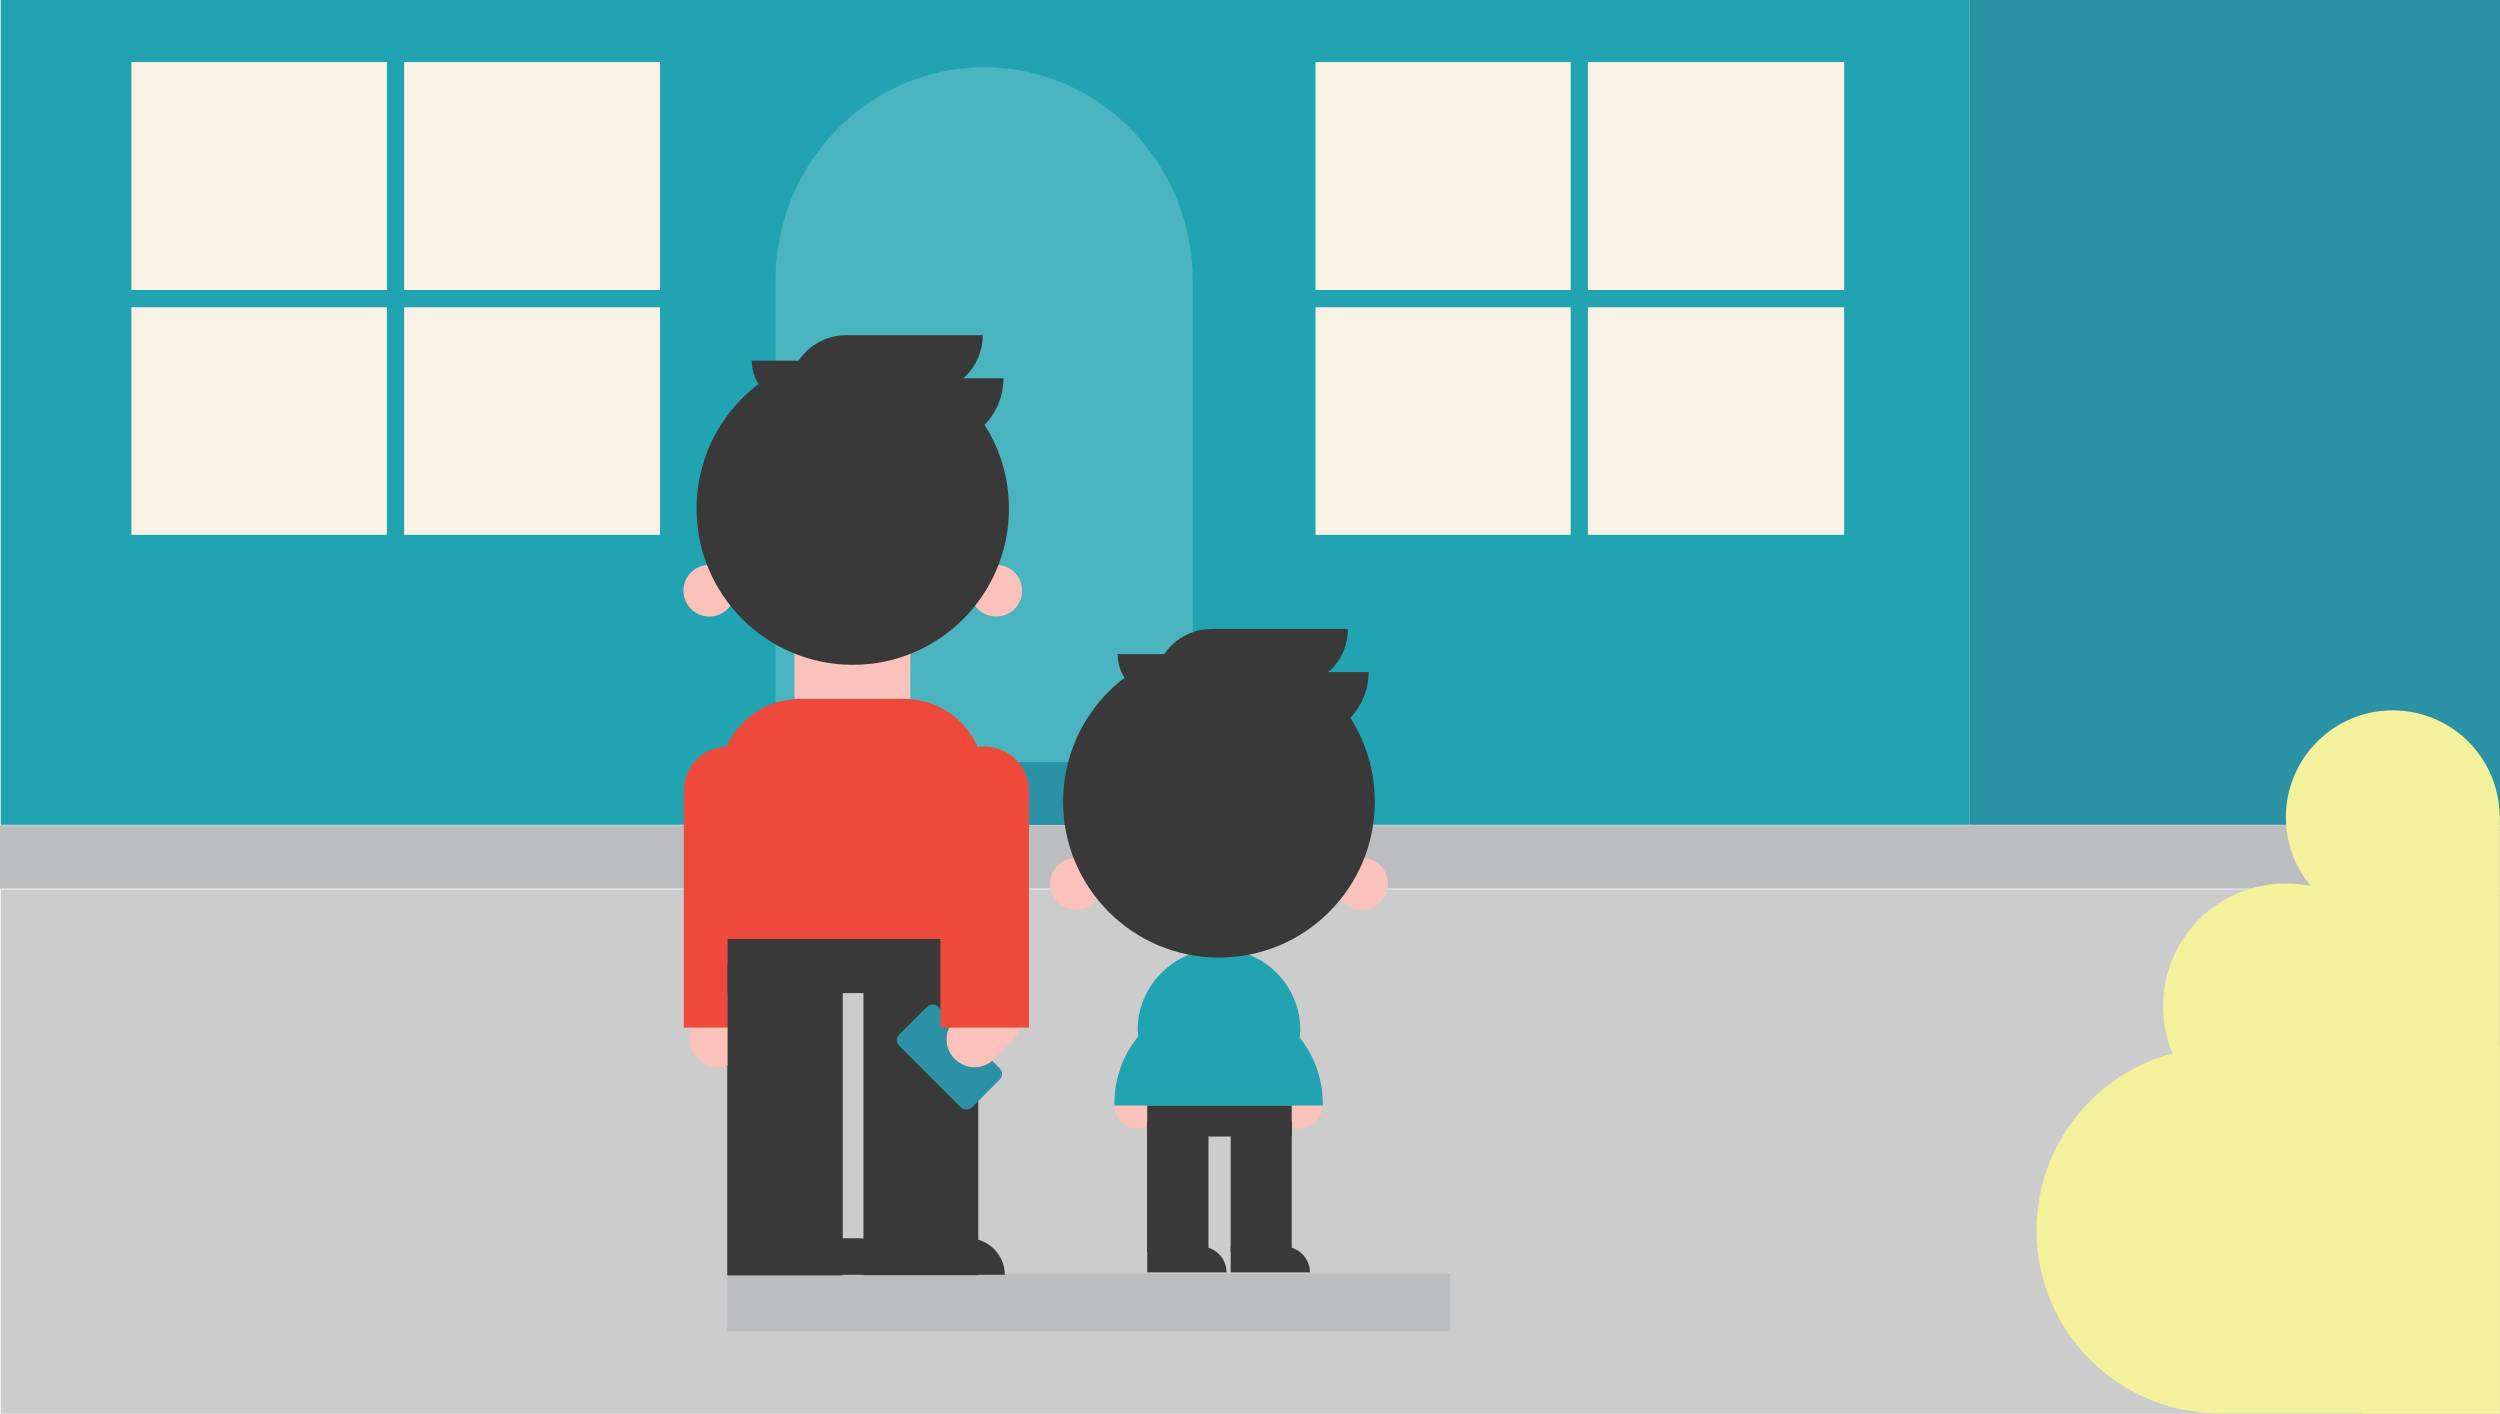 <?xml version="1.0" encoding="UTF-8"?>
<svg enable-background="new 0 0 725 410" version="1.1" viewBox="0 0 725 410" xml:space="preserve" xmlns="http://www.w3.org/2000/svg">
<style type="text/css">
	.st0{display:none;}
	.st1{display:inline;fill:#E2DF1F;}
	.st2{display:inline;fill:#E9E747;}
	.st3{display:inline;fill:#EEED83;}
	.st4{display:inline;fill:#F6F5C2;}
	.st5{display:inline;fill:#D9D623;}
	.st6{display:inline;fill:#23A2B1;}
	.st7{display:inline;fill:#57B9C3;}
	.st8{display:inline;fill:#8ECDD6;}
	.st9{display:inline;fill:#2C91A3;}
	.st10{display:inline;fill:#1A7389;}
	.st11{display:inline;fill:#E42627;}
	.st12{display:inline;fill:#AE1F24;}
	.st13{display:inline;fill:#9F1F22;}
	.st14{display:inline;fill:#C54443;}
	.st15{display:inline;fill:#D78281;}
	.st16{display:inline;fill:#E8BFBD;}
	.st17{display:inline;fill:#F15849;}
	.st18{display:inline;fill:#F58E85;}
	.st19{display:inline;fill:#FAC5C1;}
	.st20{display:inline;fill:#3A393A;}
	.st21{display:inline;fill:#8E9090;}
	.st22{display:inline;fill:#C0BEBE;}
	.st23{display:inline;fill:#E9E8E7;}
	.st24{display:inline;fill:#F5F5F5;}
	.st25{display:inline;fill:#424242;}
	.st26{display:inline;fill:#C7E8EB;}
	.st27{display:inline;fill:#B85752;}
	.st28{display:inline;fill:#CF6E6B;}
	.st29{display:inline;fill:#E1978C;}
	.st30{display:inline;fill:#F3ADA7;}
	.st31{fill:#CCCCCC;}
	.st32{fill:#21A3B2;}
	.st33{fill:#4AB5C1;}
	.st34{fill:#F9F2E5;}
	.st35{fill:none;stroke:#21A3B2;stroke-width:5;stroke-miterlimit:10;}
	.st36{fill:#2B91A4;}
	.st37{fill:#BCBDBE;}
	.st38{fill:#F3F19C;}
	.st39{fill:#FAC2BA;}
	.st40{fill:#3A393A;}
	.st41{fill:#414141;}
	.st42{fill:#010101;}
	.st43{fill:#EE4A3C;}
</style>
<g class="st0">
	<rect class="st1" x="-150.4" y="166.8" width="9.5" height="9.5"/>
	<rect class="st2" x="-150.9" y="179.9" width="10.5" height="10.5"/>
	<rect class="st3" x="-150.9" y="191.2" width="10.5" height="10.5"/>
	<rect class="st4" x="-150.9" y="205.5" width="10.5" height="10.5"/>
	<rect class="st5" x="-150.4" y="153.2" width="9.5" height="9.5"/>
	<rect class="st6" x="-134.5" y="166.8" width="9.5" height="9.5"/>
	<rect class="st7" x="-134.5" y="180.4" width="9.5" height="9.5"/>
	<rect class="st8" x="-134.5" y="191.2" width="9.5" height="9.5"/>
	<rect class="st9" x="-134.5" y="153.2" width="9.5" height="9.5"/>
	<rect class="st10" x="-134.5" y="142.3" width="9.5" height="9.5"/>
	<rect class="st11" x="-117.5" y="166.8" width="9.5" height="9.5"/>
	<rect class="st12" x="-117.5" y="153.2" width="9.5" height="9.5"/>
	<rect class="st13" x="-117.5" y="142.3" width="9.5" height="9.5"/>
	<rect class="st14" x="-117.5" y="128.7" width="9.5" height="9.5"/>
	<rect class="st15" x="-117.5" y="117" width="9.5" height="9.5"/>
	<rect class="st16" x="-117.5" y="106.1" width="9.5" height="9.5"/>
	<rect class="st17" x="-117.5" y="180.4" width="9.5" height="9.5"/>
	<rect class="st18" x="-117.5" y="191.2" width="9.5" height="9.5"/>
	<rect class="st19" x="-117.5" y="206" width="9.5" height="9.5"/>
	<rect class="st20" x="-100.4" y="166.8" width="9.5" height="9.5"/>
	<rect class="st21" x="-100.4" y="180.4" width="9.5" height="9.5"/>
	<rect class="st22" x="-100.4" y="191.2" width="9.5" height="9.5"/>
	<rect class="st23" x="-100.4" y="205.5" width="9.5" height="9.5"/>
	<rect class="st24" x="-100.4" y="216.4" width="9.5" height="9.5"/>
	<rect class="st25" x="-100.4" y="153.2" width="9.5" height="9.5"/>
	<rect class="st26" x="-134.5" y="206" width="9.5" height="9.5"/>
	<rect class="st1" x="-150.4" y="166.8" width="9.5" height="9.5"/>
	<rect class="st2" x="-150.9" y="179.9" width="10.5" height="10.5"/>
	<rect class="st3" x="-150.9" y="191.2" width="10.5" height="10.5"/>
	<rect class="st4" x="-150.9" y="205.5" width="10.5" height="10.5"/>
	<rect class="st5" x="-150.4" y="153.2" width="9.5" height="9.5"/>
	<rect class="st6" x="-134.5" y="166.8" width="9.5" height="9.5"/>
	<rect class="st7" x="-134.5" y="180.4" width="9.5" height="9.5"/>
	<rect class="st8" x="-134.5" y="191.2" width="9.5" height="9.5"/>
	<rect class="st9" x="-134.5" y="153.2" width="9.5" height="9.5"/>
	<rect class="st10" x="-134.5" y="142.3" width="9.5" height="9.5"/>
	<rect class="st11" x="-117.5" y="166.8" width="9.5" height="9.5"/>
	<rect class="st12" x="-117.5" y="153.2" width="9.5" height="9.5"/>
	<rect class="st13" x="-117.5" y="142.3" width="9.5" height="9.5"/>
	<rect class="st14" x="-117.5" y="128.7" width="9.5" height="9.5"/>
	<rect class="st15" x="-117.5" y="117" width="9.5" height="9.5"/>
	<rect class="st16" x="-117.5" y="106.1" width="9.5" height="9.5"/>
	<rect class="st17" x="-117.5" y="180.4" width="9.5" height="9.5"/>
	<rect class="st18" x="-117.5" y="191.2" width="9.5" height="9.5"/>
	<rect class="st19" x="-117.5" y="206" width="9.5" height="9.5"/>
	<rect class="st20" x="-100.4" y="166.8" width="9.5" height="9.5"/>
	<rect class="st21" x="-100.4" y="180.4" width="9.5" height="9.5"/>
	<rect class="st22" x="-100.4" y="191.2" width="9.5" height="9.5"/>
	<rect class="st23" x="-100.4" y="205.5" width="9.5" height="9.5"/>
	<rect class="st24" x="-100.4" y="216.4" width="9.5" height="9.5"/>
	<rect class="st25" x="-100.4" y="153.2" width="9.5" height="9.5"/>
	<rect class="st26" x="-134.5" y="206" width="9.5" height="9.5"/>
	<rect class="st27" x="-174.5" y="153.2" width="10.2" height="10.2"/>
	<rect class="st28" x="-174.5" y="168.6" width="10.2" height="10.2"/>
	<rect class="st29" x="-174.5" y="184.1" width="10.2" height="10.2"/>
	<rect class="st30" x="-174.5" y="199.5" width="10.2" height="10.2"/>
</g>
		<rect class="st31" x=".2" y="257.9" width="724.8" height="170.5"/>
			<rect class="st32" x=".2" y="-50.8" width="570.9" height="290"/>
			<path class="st33" d="m285.4 19.5c-33.4 0-60.5 27.7-60.5 61.9v157.8h121v-157.7c0-34.2-27.1-62-60.5-62z"/>
			<rect class="st34" x="38.1" y="18" width="153.3" height="137.1"/>
			<rect class="st34" x="381.5" y="18" width="153.3" height="137.1"/>
			<line class="st35" x1="114.7" x2="114.7" y1="5.9" y2="167.3"/>
			<line class="st35" x1="194.2" x2="35.3" y1="86.6" y2="86.6"/>
			<line class="st35" x1="458" x2="458" y1="5.9" y2="167.3"/>
			<line class="st35" x1="537.4" x2="378.5" y1="86.6" y2="86.6"/>
			<rect class="st36" x="219.5" y="221" width="132.3" height="18.2"/>
			<rect class="st36" x="571.1" y="-50.8" width="153.9" height="290"/>
			<rect class="st36" x=".2" y="-50.8" width="570.9" height="17.2"/>
		<rect class="st37" y="239.3" width="724.9" height="18.4"/>
				<circle class="st38" cx="662.9" cy="291.8" r="35.6"/>
				<circle class="st38" cx="693.9" cy="237" r="31"/>
				<path class="st38" d="m724.9 303.7h-81.2c-29.3 0-53.1 23.8-53.1 53.1s23.8 53.1 53.1 53.1h81.2v-106.2z"/>
				<rect class="st38" x="685.1" y="236.4" width="39.8" height="173.5"/>
			<circle class="st39" cx="376.8" cy="320.6" r="6.7"/>
			<circle class="st39" cx="329.9" cy="320.6" r="6.7"/>
			<path class="st32" d="m353.5 275.2c-13 0-23.6 10.6-23.6 23.6l2.8 21.8h41.9l2.5-21.8c0-13-10.5-23.6-23.6-23.6z"/>
				<circle class="st39" cx="395" cy="256.3" r="7.5"/>
				<circle class="st39" cx="312" cy="256.3" r="7.5"/>
				<circle class="st40" cx="353.5" cy="232.5" r="45.2"/>
			<path class="st40" d="m396.9 194.9h-51.3c-10.6 0-19.2 8.6-19.2 19.2h51.3c10.6 0 19.2-8.6 19.2-19.2z"/>
			<path class="st40" d="m390.9 182.4h-39.5c-9.2 0-16.6 7.4-16.6 16.6h39.5c9.2 0 16.6-7.4 16.6-16.6z"/>
			<path class="st40" d="m324.1 189.7h30.1c7 0 12.6 5.7 12.6 12.6h-30.1c-6.9 0.1-12.6-5.6-12.6-12.6z"/>
			<path class="st40" d="m326.3 211.6l16.7 5.2c7.3 2.3 15.1 2.3 22.5 0.1l17.4-5.3h-56.6z"/>
			<rect class="st40" x="332.7" y="320.6" width="41.9" height="9"/>
			<rect class="st41" x="332.7" y="325.1" width="17.7" height="38"/>
			<rect class="st40" x="332.7" y="325.1" width="17.7" height="38"/>
			<rect class="st40" x="356.9" y="325.1" width="17.7" height="38"/>
			<path class="st40" d="m355.7 369h-23v-7.5h15.5c4.2 0 7.5 3.4 7.5 7.5z"/>
			<path class="st40" d="m379.9 369h-23v-7.5h15.5c4.1 0 7.5 3.4 7.5 7.5z"/>
			<path class="st32" d="m353.4 289.6c-16.7 0-30.2 13.5-30.2 30.2v0.8h60.4v-0.8c-0.1-16.7-13.6-30.2-30.2-30.2z"/>
		<rect class="st37" x="210.9" y="369.4" width="209.7" height="16.7"/>
			<rect class="st39" x="230.4" y="186.3" width="33.6" height="16.3"/>
				<circle class="st39" cx="288.9" cy="171.3" r="7.5"/>
				<circle class="st39" cx="205.7" cy="171.3" r="7.5"/>
				<circle class="st40" cx="247.3" cy="147.5" r="45.3"/>
			<rect class="st42" x="211" y="273.8" width="33.3" height="96"/>
			<rect class="st40" x="250.4" y="279.4" width="33.3" height="90.4"/>
			<path class="st40" d="m280.8 359.1h-21.4v10.6h32c0-5.8-4.8-10.6-10.6-10.6z"/>
			<path class="st40" d="m249.1 359.1h-21.4v10.6h32c0-5.8-4.7-10.6-10.6-10.6z"/>
			<path class="st39" d="m219 290.5c-3.2-3.2-8.3-3.2-11.4 0l-5.2 5.2c-3.2 3.2-3.2 8.3 0 11.4 3.2 3.2 8.3 3.2 11.4 0l5.2-5.2c3.2-3.1 3.2-8.2 0-11.4z"/>
			<path class="st43" d="m211.1 216.5c-7.1 0-12.8 5.7-12.8 12.8v68.7h25.7v-68.7c-0.1-7-5.9-12.8-12.9-12.8z"/>
			<rect class="st40" x="211" y="279.4" width="33.3" height="90.4"/>
			<path class="st43" d="m262.2 202.7h-30.2c-12.9 0-23.3 10.4-23.3 23.3l1.9 47.7h73l1.9-47.7c0-12.9-10.4-23.3-23.3-23.3z"/>
			<rect class="st40" x="211" y="272.3" width="72.7" height="15.7"/>
			<path class="st40" d="m291 109.7h-51.5c-10.7 0-19.3 8.6-19.3 19.3h51.5c10.7 0 19.3-8.6 19.3-19.3z"/>
			<path class="st40" d="m285 97.2h-39.6c-9.2 0-16.6 7.5-16.6 16.6h39.6c9.2 0.1 16.6-7.4 16.6-16.6z"/>
			<path class="st40" d="m218 104.6h30.2c7 0 12.7 5.7 12.7 12.7h-30.2c-7 0-12.7-5.7-12.7-12.7z"/>
			<path class="st36" d="m290 309.9l-18-18c-0.8-0.8-2.2-0.8-3.1 0l-8.2 8.2c-0.8 0.8-0.8 2.2 0 3.1l18 18c0.8 0.8 2.2 0.8 3.1 0l8.2-8.2c0.8-0.9 0.8-2.3 0-3.1z"/>
			<path class="st39" d="m293.5 290.5c-3.2-3.2-8.3-3.2-11.4 0l-5.2 5.2c-3.2 3.2-3.2 8.3 0 11.4 3.2 3.2 8.3 3.2 11.4 0l5.2-5.2c3.1-3.1 3.1-8.2 0-11.4z"/>
			<path class="st43" d="m285.5 216.5c-7.1 0-12.8 5.7-12.8 12.8v68.7h25.7v-68.7c-0.1-7-5.8-12.8-12.9-12.8z"/>
</svg>
